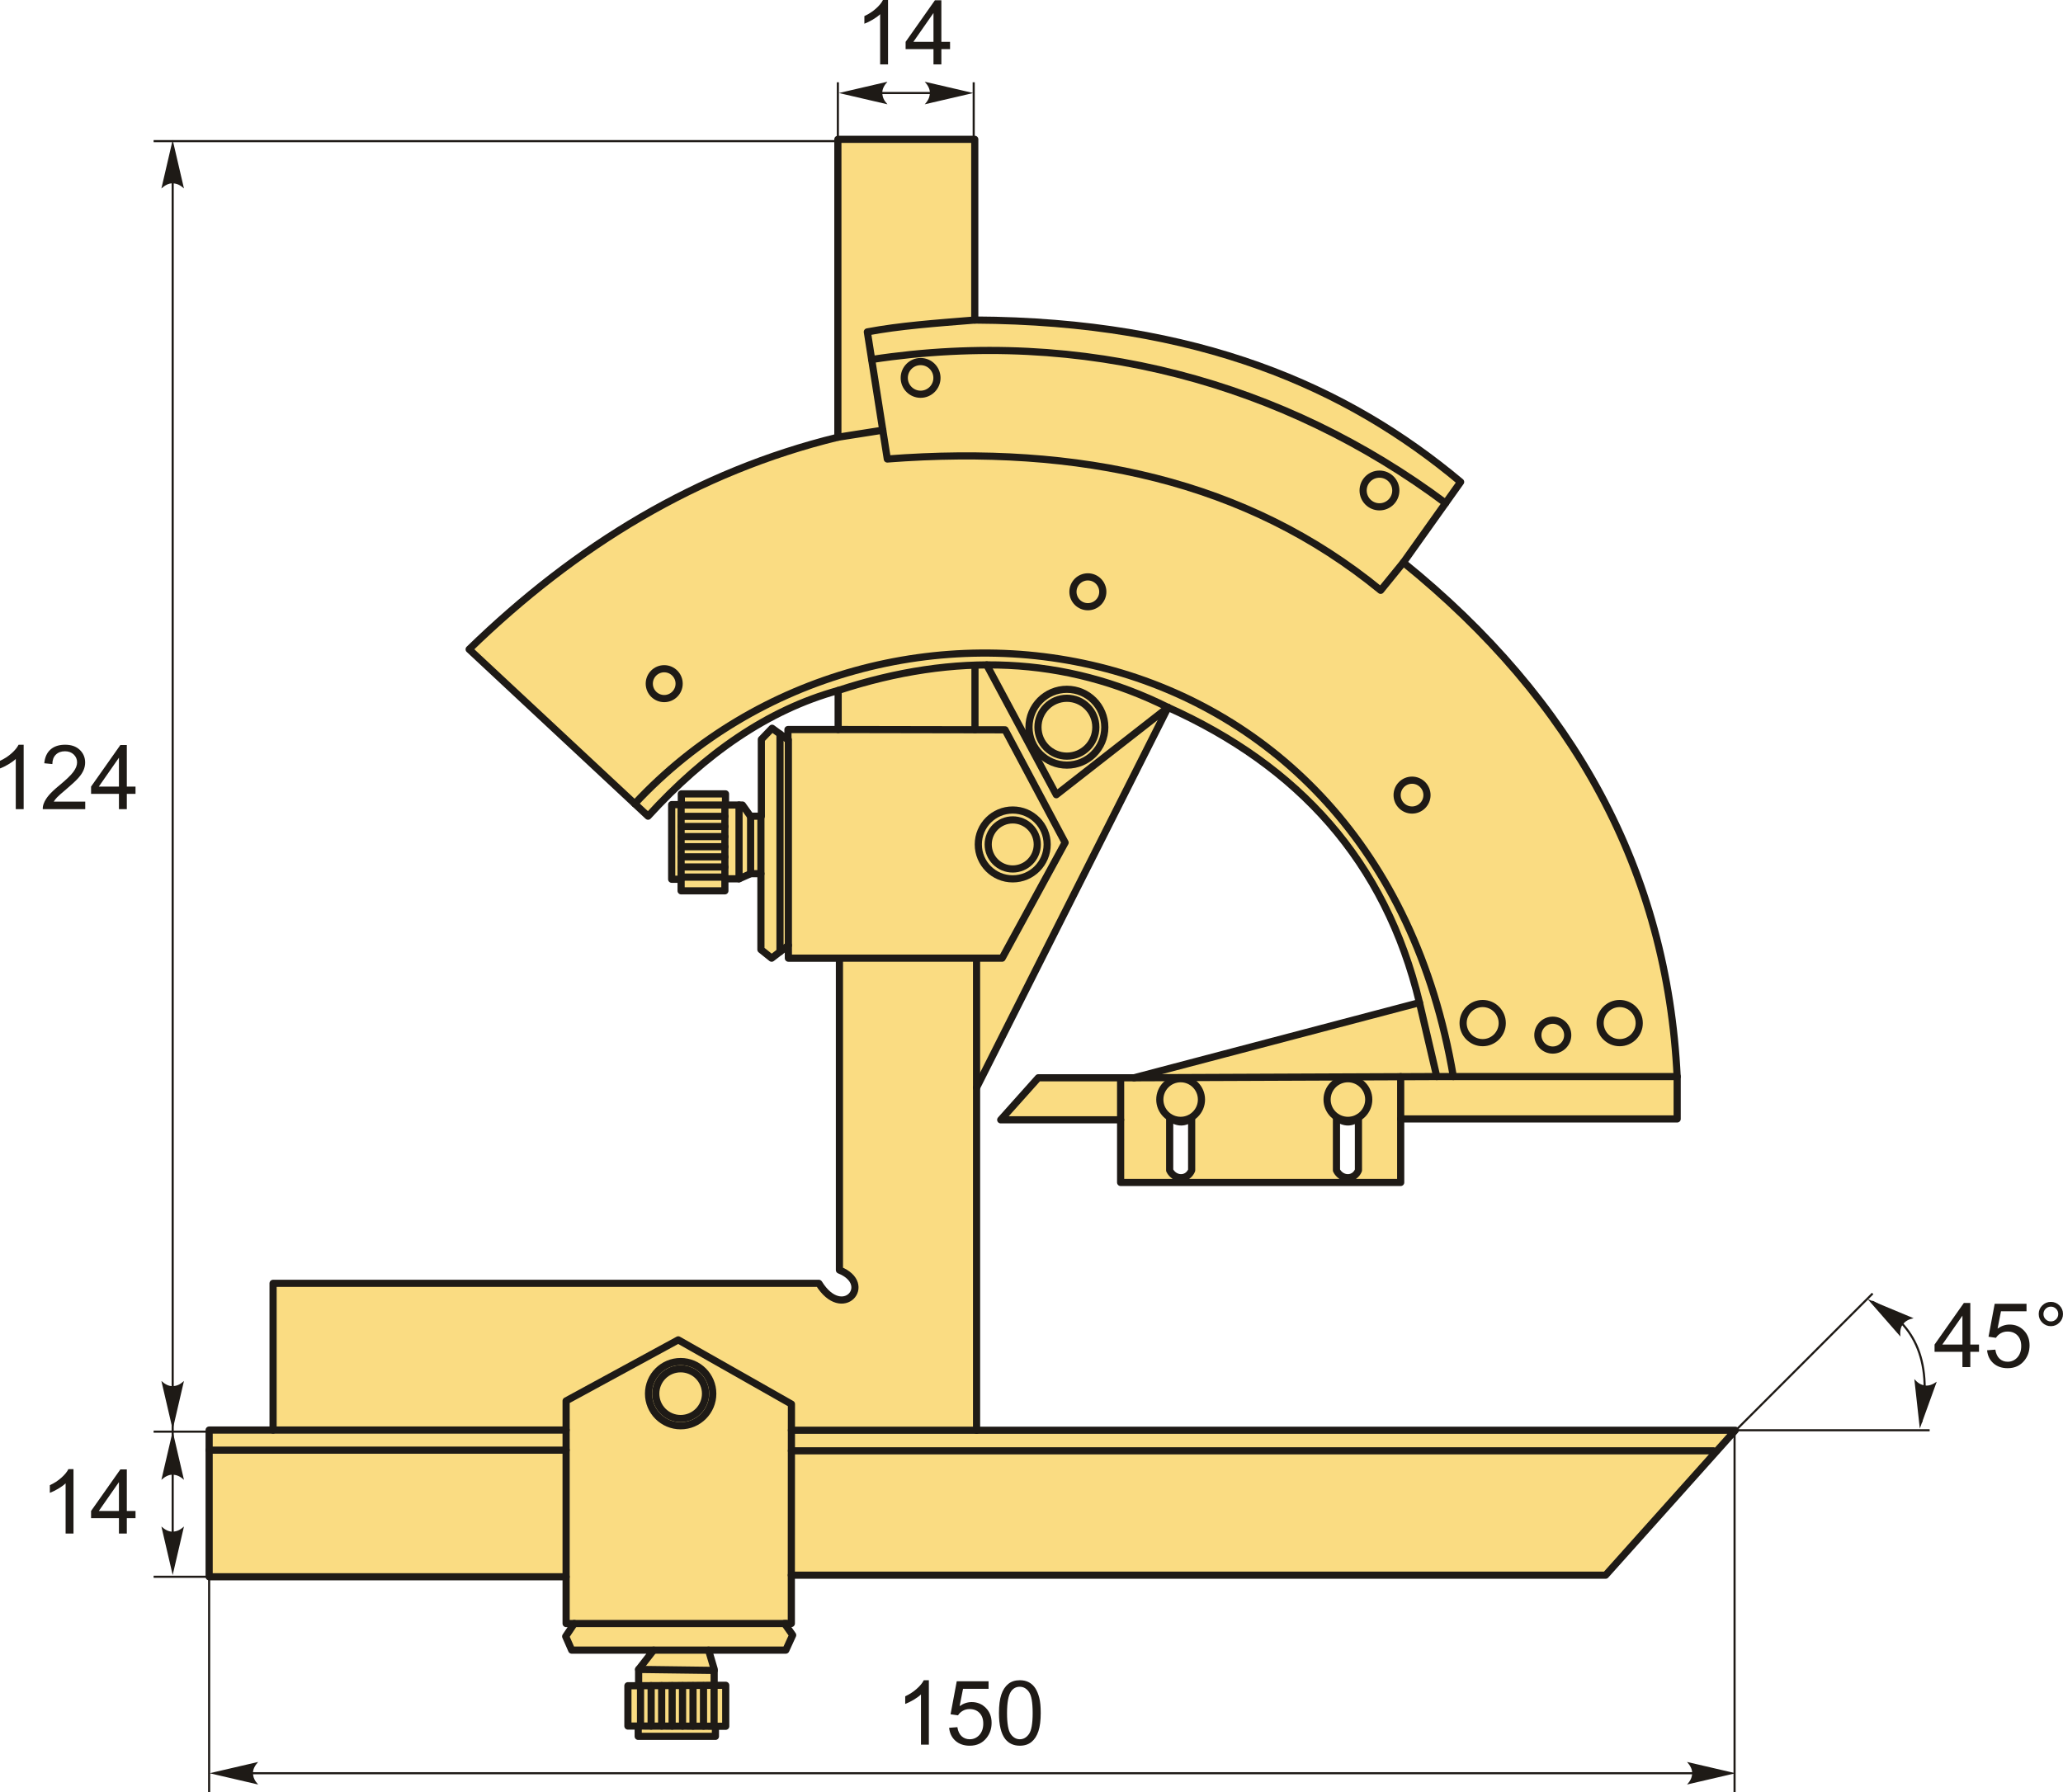 <?xml version="1.0" encoding="UTF-8"?>
<!DOCTYPE svg PUBLIC "-//W3C//DTD SVG 1.1//EN" "http://www.w3.org/Graphics/SVG/1.1/DTD/svg11.dtd">
<!-- Creator: CorelDRAW 2018 (64-Bit) -->
<svg xmlns="http://www.w3.org/2000/svg" xml:space="preserve" width="2302px" height="2000px" version="1.1" style="shape-rendering:geometricPrecision; text-rendering:geometricPrecision; image-rendering:optimizeQuality; fill-rule:evenodd; clip-rule:evenodd"
viewBox="0 0 2255.44 1959.54"
 xmlns:xlink="http://www.w3.org/1999/xlink">
 <defs>
  <style type="text/css">
   <![CDATA[
    .str1 {stroke:#1E1A16;stroke-width:2.31;stroke-miterlimit:22.926}
    .str0 {stroke:#1E1A16;stroke-width:7.84;stroke-linecap:round;stroke-linejoin:round;stroke-miterlimit:22.926}
    .fil1 {fill:none}
    .fil0 {fill:#FADC82}
    .fil3 {fill:#1E1A16;fill-rule:nonzero}
    .fil2 {fill:#1E1A16;fill-rule:nonzero}
   ]]>
  </style>
 </defs>
 <g id="Layer_x0020_1">
  <g id="_1671521252400">
   <g>
    <path class="fil0 str0" d="M512.91 710c117.04,-113.75 249.79,-194.46 403.11,-231.9l0 -325.75 149.67 0 0 197.6c243.92,1.27 407.11,73.1 531.19,177.07l-62.61 88.04c186.67,150.98 288.56,337.6 299.35,562.49l0 45.98 -302.28 0 0 69.46 -306.19 0 0 -68.48 -131.09 0 41.09 -45.98 104.67 0 312.06 -82.17c-37.22,-155.38 -133.16,-259.2 -274.89,-322.82l-209.34 415.76 0 374.66 829.55 0 -141.84 158.48 -890.21 0 0 52.83 -7.46 0 8.91 12.69 -7.5 16.42 -84.44 0 6.1 20.64 0 17.82 12.66 0 0 44.79 -11.26 0 0 11.04 -84.43 0 0 -11.26 -11.26 0 0 -44.1 11.73 0 0 -17.82 16.42 -21.11 -89.6 0 -6.57 -15.01 9.38 -14.07 -8.91 0 0 -51.13 -390.28 0 0 -160.43 69.9 0 0 -160.43 596.68 0c25.82,41.78 60.84,0.86 22.51,-14.54l0 -341.03 -55.82 0 0 -14.07 -18.29 14.07 -11.73 -9.38 0 -83.03 -11.26 0 -12.66 5.63 -15.48 0 0 13.13 -47.85 0 0 -12.66 -10.32 0 0 -81.62 10.57 0 0 -11.73 48.28 0 0 12.2 18.55 0 8.69 12.19 11.95 0 0 -83.96 11.73 -12.2 17.35 12.67 0 -11.26 54.89 0 0 -42.69c-77.19,21.28 -145.7,69.45 -207.81,137.44l-195.61 -182.47zm765.87 512.15c9.08,6.45 17.02,5.99 24.03,0 0,19.2 0,38.4 0,57.6 -4.74,11.2 -18.94,10.32 -24.03,0 0,-19.2 0,-38.4 0,-57.6zm182.35 0c9.09,6.45 17.02,5.99 24.03,0 0,19.2 0,38.4 0,57.6 -4.74,11.2 -18.94,10.32 -24.03,0 0,-19.2 0,-38.4 0,-57.6z"/>
    <path class="fil1 str0" d="M1065.69 349.95c-43.53,3.55 -81.99,6.28 -117.45,12.98l21.84 138.98c209.69,-16.07 393.23,23.8 539.39,143.62l24.8 -30.47"/>
    <path class="fil1 str0" d="M952.98 393.11c230.92,-35.35 451.47,25.6 627.46,157.03"/>
    <circle class="fil1 str0" cx="1006.48" cy="413.23" r="17.87"/>
    <circle class="fil1 str0" cx="1508.15" cy="536.33" r="17.87"/>
    <line class="fil1 str0" x1="916.02" y1="478.1" x2="965.12" y2= "470.39" />
    <path class="fil1 str0" d="M916.33 755.03c127.81,-41.91 248.32,-37.55 360.66,18.51"/>
    <polyline class="fil1 str0" points="1551.88,1096.36 1570.78,1177.2 1833.62,1177.2 "/>
    <path class="fil1 str0" d="M693.96 878.89c267.45,-287.33 809.67,-205.7 894.93,298.31"/>
    <circle class="fil1 str0" cx="726.17" cy="747.57" r="16.32"/>
    <circle class="fil1 str0" cx="1189.35" cy="647.11" r="16.32"/>
    <circle class="fil1 str0" cx="1543.77" cy="869.43" r="16.32"/>
    <circle class="fil1 str0" cx="1697.63" cy="1131.9" r="16.32"/>
    <circle class="fil1 str0" cx="1620.98" cy="1118.73" r="21.39"/>
    <circle class="fil1 str0" cx="1770.75" cy="1118.73" r="21.39"/>
    <line class="fil1 str0" x1="1570.78" y1="1177.2" x2="1239.82" y2= "1178.53" />
    <line class="fil1 str0" x1="1225.15" y1="1224.51" x2="1225.15" y2= "1178.53" />
    <line class="fil1 str0" x1="1531.34" y1="1223.53" x2="1531.34" y2= "1177.34" />
    <circle class="fil1 str0" cx="1290.77" cy="1202.33" r="22.77"/>
    <circle class="fil1 str0" cx="1473.65" cy="1202.33" r="22.77"/>
    <line class="fil1 str0" x1="831.89" y1="955.33" x2="831.89" y2= "892.47" />
    <line class="fil1 str0" x1="820.63" y1="955.33" x2="820.63" y2= "892.47" />
    <line class="fil1 str0" x1="807.97" y1="960.96" x2="807.97" y2= "880.28" />
    <line class="fil1 str0" x1="792.49" y1="960.96" x2="792.49" y2= "880.28" />
    <line class="fil1 str0" x1="744.64" y1="961.43" x2="744.64" y2= "879.81" />
    <line class="fil1 str0" x1="793.17" y1="880.28" x2="744.89" y2= "880.28" />
    <line class="fil1 str0" x1="792.49" y1="892.66" x2="744.64" y2= "892.66" />
    <line class="fil1 str0" x1="792.49" y1="903.74" x2="744.64" y2= "903.74" />
    <line class="fil1 str0" x1="792.49" y1="914.81" x2="744.64" y2= "914.81" />
    <line class="fil1 str0" x1="792.49" y1="925.87" x2="744.64" y2= "925.87" />
    <line class="fil1 str0" x1="792.49" y1="936.95" x2="744.64" y2= "936.95" />
    <line class="fil1 str0" x1="792.49" y1="948.02" x2="744.64" y2= "948.02" />
    <line class="fil1 str0" x1="792.49" y1="959.09" x2="744.64" y2= "959.09" />
    <line class="fil1 str0" x1="861.91" y1="1033.67" x2="861.91" y2= "808.98" />
    <line class="fil1 str0" x1="852.76" y1="1040.7" x2="852.76" y2= "802.64" />
    <polyline class="fil1 str0" points="917.73,1047.74 1095.6,1047.74 1164.47,921.36 1098.81,798.04 916.33,797.72 "/>
    <circle class="fil1 str0" cx="1107.21" cy="923.37" r="37.64"/>
    <circle class="fil1 str0" cx="1107.21" cy="923.37" r="26.83"/>
    <line class="fil1 str0" x1="1067.65" y1="1189.3" x2="1067.65" y2= "1047.74" />
    <line class="fil1 str0" x1="1065.92" y1="797.98" x2="1065.92" y2= "727.58" />
    <polyline class="fil1 str0" points="1078.74,727.05 1154.82,869.02 1276.99,773.54 "/>
    <circle class="fil1 str0" cx="1166.42" cy="795.18" r="41.44"/>
    <circle class="fil1 str0" cx="1166.42" cy="795.18" r="31.64"/>
    <polyline class="fil1 str0" points="618.92,1724.17 618.92,1531.84 741.51,1465.13 865.27,1535.35 865.15,1722.44 "/>
    <circle class="fil1 str0" cx="744.14" cy="1523.94" r="35.11"/>
    <circle class="fil1 str0" cx="744.14" cy="1523.94" r="27.21"/>
    <line class="fil1 str0" x1="627.83" y1="1775.3" x2="859.44" y2= "1775.3" />
    <line class="fil1 str0" x1="774.66" y1="1804.38" x2="714.62" y2= "1804.38" />
    <line class="fil1 str0" x1="780.76" y1="1826.56" x2="698.2" y2= "1825.49" />
    <line class="fil1 str0" x1="698.2" y1="1843.31" x2="780.64" y2= "1842.83" />
    <line class="fil1 str0" x1="782.16" y1="1887.63" x2="697.73" y2= "1887.41" />
    <line class="fil1 str0" x1="700.28" y1="1887.42" x2="700.28" y2= "1843.27" />
    <line class="fil1 str0" x1="711.88" y1="1887.42" x2="711.88" y2= "1843.27" />
    <line class="fil1 str0" x1="723.38" y1="1887.42" x2="723.38" y2= "1843.27" />
    <line class="fil1 str0" x1="734.84" y1="1887.42" x2="734.84" y2= "1843.27" />
    <line class="fil1 str0" x1="746.2" y1="1887.42" x2="746.2" y2= "1843.27" />
    <line class="fil1 str0" x1="757.66" y1="1887.42" x2="757.66" y2= "1843.27" />
    <line class="fil1 str0" x1="769.12" y1="1887.42" x2="769.12" y2= "1843.27" />
    <line class="fil1 str0" x1="780.68" y1="1887.42" x2="780.68" y2= "1843.27" />
    <line class="fil1 str0" x1="298.54" y1="1563.74" x2="618.92" y2= "1563.74" />
    <line class="fil1 str0" x1="228.64" y1="1585.7" x2="618.92" y2= "1585.7" />
    <line class="fil1 str0" x1="1067.65" y1="1563.96" x2="865.25" y2= "1563.96" />
    <line class="fil1 str0" x1="865.24" y1="1586.44" x2="1873.25" y2= "1586.44" />
   </g>
   <line class="fil1 str1" x1="916.02" y1="152.35" x2="916.02" y2= "89.97" />
   <line class="fil1 str1" x1="1064.53" y1="152.35" x2="1064.53" y2= "89.97" />
   <line class="fil1 str1" x1="924.11" y1="101.71" x2="1056.43" y2= "101.71" />
   <path id="стрелка.cdr" class="fil2" d="M917.14 101.71l53.09 -12.35c-3.48,3.82 -5.8,8.05 -5.63,12.33 0.2,4.56 1.65,8 5.63,12.36l-53.09 -12.34z"/>
   <path id="стрелка.cdr_0" class="fil2" d="M1064.07 101.71l-53.08 -12.35c3.47,3.82 5.79,8.05 5.62,12.33 -0.2,4.56 -1.65,8 -5.62,12.36l53.08 -12.34z"/>
   <path class="fil3" d="M970.87 70.44l-8.62 0 0 -54.9c-2.07,2 -4.8,3.97 -8.16,5.95 -3.36,1.97 -6.4,3.46 -9.08,4.44l0 -8.33c4.82,-2.25 9.03,-4.99 12.64,-8.23 3.61,-3.21 6.17,-6.33 7.67,-9.37l5.55 0 0 70.44z"/>
   <path id="1" class="fil3" d="M1020.56 70.44l0 -16.75 -30.47 0 0 -7.94 32.04 -45.46 7.05 0 0 45.46 9.5 0 0 7.94 -9.5 0 0 16.75 -8.62 0zm0 -24.69l0 -31.56 -21.99 31.56 21.99 0z"/>
   <line class="fil1 str1" x1="257.97" y1="1939" x2="1869.48" y2= "1939" />
   <path id="стрелка.cdr_1" class="fil2" d="M229.14 1939l53.08 -12.35c-3.47,3.82 -5.8,8.05 -5.62,12.33 0.19,4.56 1.64,8 5.62,12.36l-53.08 -12.34z"/>
   <path id="стрелка.cdr_2" class="fil2" d="M1897.47 1939l-53.08 -12.35c3.47,3.82 5.79,8.05 5.62,12.33 -0.2,4.56 -1.65,8 -5.62,12.36l53.08 -12.34z"/>
   <path class="fil3" d="M1015.51 1907.73l-8.62 0 0 -54.9c-2.08,2 -4.8,3.97 -8.16,5.95 -3.37,1.97 -6.41,3.46 -9.08,4.44l0 -8.33c4.81,-2.25 9.03,-4.99 12.63,-8.23 3.61,-3.21 6.18,-6.33 7.68,-9.37l5.55 0 0 70.44z"/>
   <path id="1" class="fil3" d="M1037.67 1889.31l9.01 -0.69c0.67,4.4 2.22,7.69 4.64,9.91 2.41,2.21 5.37,3.32 8.85,3.32 4.19,0 7.7,-1.57 10.56,-4.69 2.84,-3.13 4.26,-7.28 4.26,-12.44 0,-4.91 -1.35,-8.78 -4.08,-11.62 -2.73,-2.84 -6.34,-4.26 -10.83,-4.26 -2.79,0 -5.29,0.63 -7.51,1.91 -2.2,1.27 -3.93,2.92 -5.21,4.94l-8.13 -1.17 6.76 -36.05 34.78 0 0 8.22 -27.9 0 -3.74 18.93c4.19,-2.96 8.6,-4.43 13.21,-4.43 6.1,0 11.26,2.13 15.46,6.37 4.2,4.25 6.3,9.7 6.3,16.36 0,6.35 -1.84,11.84 -5.53,16.46 -4.49,5.68 -10.63,8.52 -18.4,8.52 -6.37,0 -11.56,-1.79 -15.6,-5.37 -4.03,-3.57 -6.33,-8.31 -6.9,-14.22z"/>
   <path id="2" class="fil3" d="M1092.15 1873.11c0,-8.27 0.85,-14.97 2.55,-20.03 1.71,-5.08 4.24,-8.98 7.61,-11.71 3.34,-2.72 7.57,-4.08 12.67,-4.08 3.75,0 7.05,0.75 9.91,2.27 2.84,1.52 5.19,3.71 7.02,6.56 1.83,2.84 3.26,6.32 4.31,10.42 1.06,4.1 1.58,9.63 1.58,16.57 0,8.23 -0.85,14.89 -2.53,19.96 -1.68,5.07 -4.21,8.98 -7.57,11.72 -3.35,2.74 -7.6,4.11 -12.72,4.11 -6.75,0 -12.05,-2.4 -15.91,-7.21 -4.62,-5.88 -6.92,-15.4 -6.92,-28.58zm8.82 0.04c0,11.54 1.34,19.21 4.03,23 2.7,3.81 6.03,5.7 9.98,5.7 3.95,0 7.28,-1.91 9.97,-5.72 2.7,-3.82 4.04,-11.47 4.04,-22.98 0,-11.55 -1.34,-19.22 -4.04,-23.01 -2.67,-3.8 -6.04,-5.7 -10.07,-5.7 -3.95,0 -7.12,1.68 -9.49,5.03 -2.95,4.26 -4.42,12.16 -4.42,23.68z"/>
   <line class="fil1 str1" x1="228.64" y1="1712.39" x2="228.64" y2= "1959.54" />
   <line class="fil1 str1" x1="1896.37" y1="1564.97" x2="1896.37" y2= "1959.54" />
   <line class="fil1 str1" x1="228.64" y1="1724.17" x2="167.94" y2= "1724.17" />
   <line class="fil1 str1" x1="188.79" y1="1693.45" x2="188.79" y2= "183.01" />
   <path id="стрелка.cdr_3" class="fil2" d="M188.79 1722.28l-12.34 -53.08c3.81,3.47 8.04,5.79 12.32,5.62 4.56,-0.2 8,-1.65 12.36,-5.62l-12.34 53.08z"/>
   <path id="стрелка.cdr_4" class="fil2" d="M188.79 153.01l-12.34 53.08c3.81,-3.47 8.04,-5.79 12.32,-5.62 4.56,0.2 8,1.65 12.36,5.62l-12.34 -53.08z"/>
   <line class="fil1 str1" x1="228.64" y1="1565.49" x2="167.94" y2= "1565.49" />
   <path id="стрелка.cdr_5" class="fil2" d="M188.79 1563.17l-12.34 -53.08c3.81,3.47 8.04,5.79 12.32,5.62 4.56,-0.19 8,-1.65 12.36,-5.62l-12.34 53.08z"/>
   <path id="стрелка.cdr_6" class="fil2" d="M188.79 1565.11l-12.34 53.08c3.81,-3.47 8.04,-5.79 12.32,-5.62 4.56,0.19 8,1.65 12.36,5.62l-12.34 -53.08z"/>
   <line class="fil1 str1" x1="916.02" y1="154.31" x2="167.94" y2= "154.31" />
   <path class="fil3" d="M80.35 1676.9l-8.62 0 0 -54.9c-2.08,2 -4.8,3.97 -8.17,5.95 -3.36,1.97 -6.4,3.46 -9.07,4.44l0 -8.33c4.81,-2.25 9.02,-5 12.63,-8.23 3.61,-3.22 6.17,-6.33 7.68,-9.37l5.55 0 0 70.44z"/>
   <path id="1" class="fil3" d="M130.03 1676.9l0 -16.76 -30.46 0 0 -7.93 32.03 -45.46 7.05 0 0 45.46 9.51 0 0 7.93 -9.51 0 0 16.76 -8.62 0zm0 -24.69l0 -31.56 -21.99 31.56 21.99 0z"/>
   <path class="fil3" d="M25.86 884.79l-8.62 0 0 -54.89c-2.07,1.99 -4.8,3.96 -8.16,5.94 -3.37,1.98 -6.4,3.46 -9.08,4.44l0 -8.33c4.82,-2.25 9.03,-4.99 12.64,-8.22 3.61,-3.22 6.17,-6.34 7.67,-9.38l5.55 0 0 70.44z"/>
   <path id="1" class="fil3" d="M93.18 876.56l0 8.23 -46.43 0c-0.07,-2.07 0.27,-4.07 1.01,-5.99 1.19,-3.15 3.1,-6.27 5.73,-9.32 2.63,-3.06 6.38,-6.58 11.27,-10.58 7.59,-6.26 12.75,-11.21 15.44,-14.86 2.71,-3.66 4.07,-7.12 4.07,-10.39 0,-3.41 -1.23,-6.28 -3.68,-8.63 -2.45,-2.34 -5.65,-3.52 -9.58,-3.52 -4.16,0 -7.5,1.25 -9.99,3.73 -2.5,2.46 -3.76,5.89 -3.79,10.28l-8.82 -0.88c0.61,-6.59 2.89,-11.62 6.84,-15.08 3.97,-3.47 9.28,-5.2 15.95,-5.2 6.73,0 12.07,1.86 15.99,5.6 3.93,3.74 5.89,8.38 5.89,13.9 0,2.81 -0.57,5.57 -1.73,8.28 -1.14,2.72 -3.05,5.58 -5.71,8.59 -2.68,2.98 -7.1,7.11 -13.28,12.34 -5.17,4.34 -8.5,7.28 -9.97,8.83 -1.47,1.55 -2.68,3.1 -3.64,4.67l34.43 0z"/>
   <path id="2" class="fil3" d="M130.03 884.79l0 -16.75 -30.46 0 0 -7.94 32.03 -45.45 7.05 0 0 45.45 9.51 0 0 7.94 -9.51 0 0 16.75 -8.62 0zm0 -24.69l0 -31.56 -21.99 31.56 21.99 0z"/>
   <line class="fil1 str1" x1="1897.2" y1="1563.96" x2="2109.65" y2= "1563.96" />
   <line class="fil1 str1" x1="1897.08" y1="1564.66" x2="2047.3" y2= "1414.43" />
   <path class="fil1 str1" d="M2046.83 1423.31c43.27,21.88 67.29,60.6 53.49,131.93"/>
   <path id="стрелка.cdr_7" class="fil2" d="M2041.8 1420.5l35.9 41.01c-0.59,-5.13 -0.01,-9.92 2.63,-13.29 2.82,-3.59 6.01,-5.54 11.78,-6.76l-50.31 -20.96z"/>
   <path id="стрелка.cdr_8" class="fil2" d="M2098.89 1562.12l18.51 -51.26c-4.19,3 -8.67,4.81 -12.9,4.13 -4.51,-0.73 -7.75,-2.58 -11.61,-7.04l6 54.17z"/>
   <path class="fil3" d="M2145.49 1494.91l0 -16.75 -30.47 0 0 -7.93 32.03 -45.46 7.06 0 0 45.46 9.5 0 0 7.93 -9.5 0 0 16.75 -8.62 0zm0 -24.68l0 -31.56 -22 31.56 22 0z"/>
   <path id="1" class="fil3" d="M2172.44 1476.5l9.02 -0.69c0.67,4.39 2.22,7.69 4.63,9.91 2.42,2.21 5.38,3.32 8.85,3.32 4.2,0 7.71,-1.57 10.57,-4.69 2.84,-3.13 4.26,-7.28 4.26,-12.44 0,-4.92 -1.36,-8.78 -4.08,-11.63 -2.73,-2.84 -6.34,-4.26 -10.83,-4.26 -2.79,0 -5.29,0.64 -7.51,1.91 -2.2,1.28 -3.93,2.92 -5.21,4.95l-8.13 -1.18 6.76 -36.05 34.78 0 0 8.23 -27.91 0 -3.74 18.93c4.2,-2.96 8.61,-4.43 13.21,-4.43 6.11,0 11.27,2.12 15.47,6.37 4.19,4.24 6.3,9.7 6.3,16.36 0,6.35 -1.85,11.84 -5.54,16.46 -4.49,5.68 -10.63,8.52 -18.4,8.52 -6.37,0 -11.56,-1.8 -15.59,-5.37 -4.03,-3.58 -6.34,-8.31 -6.91,-14.22z"/>
   <path id="2" class="fil3" d="M2228.89 1436.84c0,-3.66 1.3,-6.78 3.9,-9.37 2.6,-2.58 5.71,-3.87 9.36,-3.87 3.69,0 6.82,1.29 9.42,3.87 2.58,2.59 3.87,5.71 3.87,9.37 0,3.67 -1.31,6.81 -3.91,9.4 -2.59,2.6 -5.73,3.9 -9.38,3.9 -3.65,0 -6.76,-1.29 -9.36,-3.87 -2.6,-2.59 -3.9,-5.73 -3.9,-9.43zm5.19 0.03c0,2.24 0.78,4.13 2.37,5.71 1.58,1.59 3.49,2.37 5.74,2.37 2.21,0 4.1,-0.78 5.69,-2.37 1.58,-1.58 2.36,-3.47 2.36,-5.71 0,-2.24 -0.78,-4.13 -2.36,-5.71 -1.59,-1.59 -3.48,-2.37 -5.69,-2.37 -2.25,0 -4.16,0.78 -5.74,2.37 -1.59,1.58 -2.37,3.47 -2.37,5.71z"/>
  </g>
 </g>
</svg>
